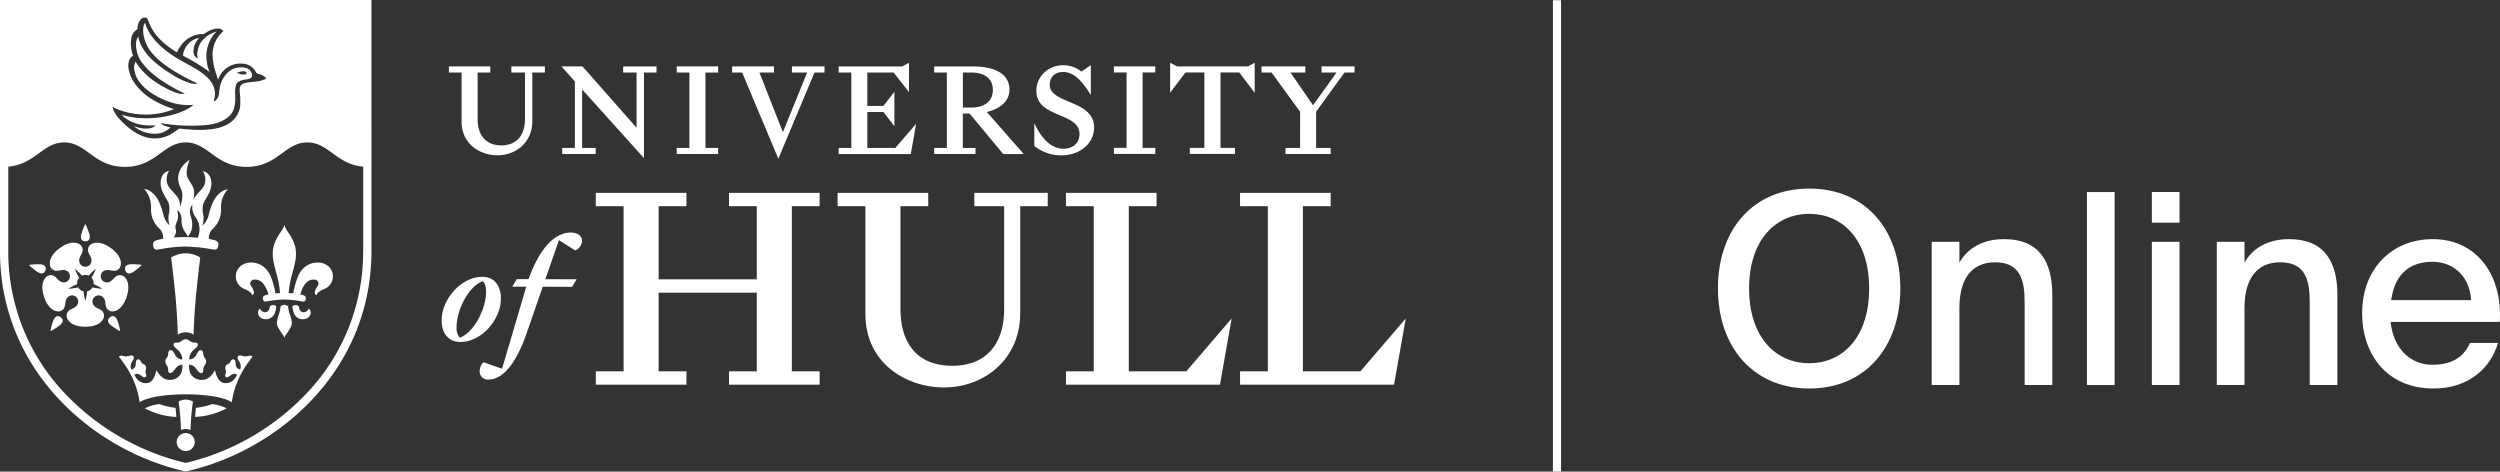<svg xmlns="http://www.w3.org/2000/svg" width="920.333" height="173.61" viewBox="0 0 920.333 173.61">
  <rect x="0" y="0" width="920.333" height="173.61" fill="#333333" stroke="none"/>
  <g id="UoH_Lockup_Online_White_RGB" transform="translate(-3688 -2101.25)">
    <g id="Brandmark" transform="translate(3633.32 2047.13)">
      <path id="Path_214" data-name="Path 214" d="M307.38,125.11v4.91H297.15v26.92h36.13V130.02H323.05v-4.91h33.36v4.91H346.18v60.79h10.23v4.91H323.05v-4.91h10.23V161.85H297.15v28.96h10.23v4.91H274.02v-4.91h10.23V130.02H274.02v-4.91h33.36Zm116.94,4.91H413.37v-4.91h27.02v4.91H430.26v39.3c0,17.09-13.21,27.43-28.14,27.43-13.31,0-28.86-8.5-28.86-27.12v-39.6H363.03v-4.91H396.4v4.91H386.17V167.7c0,13.97,7.16,21.08,19.14,21.08s19.04-7.58,19.04-20.98V130.03Zm22.78,0v-4.91h33.36v4.91H470.23v60.79h21.18l16.68-19.45-4.3,24.36h-56.7v-4.91h10.23V130.02H447.09Zm64.09,0v-4.91h33.36v4.91H534.32v60.79H555.5l16.68-19.45-4.3,24.36h-56.7v-4.91h10.23V130.02H511.18ZM248.41,159.66h-5.16l1.67-2.78h4.35c3.95-11.13,9.51-17.15,15.53-17.15,2.88,0,4.15,1.57,4.15,3.04a3.97,3.97,0,0,1-2.53,3.54l-5.97-3.79-5.01,14.37,11.52.05-1.67,2.78-10.81-.05-5.72,16.54c-3.64,10.72-8.5,17.65-14.31,17.65a3.008,3.008,0,0,1-3.19-3.29,4.551,4.551,0,0,1,1.42-3.09l6.83,2.38Zm-.48-78.85h-5V78.57h12.34v2.24h-4.63V98.76c0,7.81-6.03,12.53-12.85,12.53-6.08,0-13.18-3.88-13.18-12.39V80.81h-4.67V78.57h15.24v2.24h-4.67v17.2c0,6.12,3.27,9.63,8.74,9.63,5.28,0,8.69-3.46,8.69-9.58V80.81Zm13.71,30.01v-2.24h4.67V84.09l-4.95-5.52h7.76l19.91,22.58V80.82h-4.95V78.58h12.29v2.24h-4.63v31.5L268.98,87.03v21.55h5v2.24H261.64Zm57.41-32.25v2.24h-4.67v27.76h4.67v2.24H303.81v-2.24h4.67V80.81h-4.67V78.57Zm23.84,24.21,8.93-21.97h-5.61V78.57h12.01v2.24h-3.69l-13.32,31.74L327.89,80.81H324.2V78.57h15.42v2.24h-5.38Zm41.05-14.86v12.67l-4.02-5.23h-5.94v13.23h10.28l7.67-8.88-1.96,11.12H363.42v-2.24h4.67V80.83h-4.67V78.59h23.37l2.52-1.36v10.8l-5.66-7.2h-9.68V93.12h5.94l4.02-5.19Zm29.88,22.9H398.58v-2.24h4.67V80.82h-4.67V78.58h14.3c7.76,0,13.41,2.57,13.41,8.55,0,4.44-3.69,7.1-8.32,8.23l13.6,15.47H424L411.61,95.92h-2.48v12.67h4.67v2.24Zm-4.67-17.11h2.99c4.49,0,8.04-1.92,8.04-6.5,0-4.53-3.55-6.4-8.04-6.4h-2.99Zm31.95-8.43c0,7.2,16.36,5.52,16.36,15.75,0,6.03-5.42,10.28-12.06,10.28a15.712,15.712,0,0,1-9.96-3.46V99.44c2.66,5.84,6.4,9.44,10.75,9.44,3.23,0,5.89-1.92,5.89-5.42,0-8.18-15.89-5.7-15.89-15.94,0-5.23,4.39-9.39,9.96-9.39a10.66,10.66,0,0,1,6.64,2.34l3.46-2.38V89.12c-2.85-4.63-5.98-8.51-10.19-8.51-2.95,0-4.95,1.87-4.95,4.67Zm38.88-6.72V80.8h-4.67v27.76h4.67v2.24H464.74v-2.24h4.67V80.8h-4.67V78.56Zm5.47,9.72V77.2l2.52,1.36h26.08l2.52-1.36V88.28l-5.66-7.48h-6.92v27.76h5.33v2.24H492.68v-2.24h5.37V80.8h-6.96l-5.66,7.48Zm42.47,22.53v-2.24h5.37V95.25L522.77,80.81h-3.69V78.57h16.13v2.24h-5.47l8.32,12.06,8.65-12.06h-5.52V78.57h12.15v2.24h-3.69L539.18,95.25v13.32h5.37v2.24H527.91ZM224.12,180c-4.57,0-6.87-3.49-6.87-7.94,0-7.59,7.07-16.03,14.96-16.03,4.7,0,6.87,3.54,6.87,7.99C239.08,171.61,232.14,180,224.12,180Zm-.18-1.57c5.29-1.92,9.69-10.67,9.69-16.94,0-1.92-.51-3.29-1.24-3.84-5.24,1.87-9.63,10.62-9.63,16.89a5.375,5.375,0,0,0,1.18,3.89Z" fill="#fff"/>
      <path id="Path_215" data-name="Path 215" d="M123.05,147.38a10.345,10.345,0,0,0-5.36,1.53c.38,2.91,1.44,12.43,1.7,15.49.27,3.18.73,10.06.73,12.92a5.335,5.335,0,0,1,5.84,0c0-2.85.46-9.74.73-12.92.26-3.06,1.33-12.57,1.7-15.49a10.345,10.345,0,0,0-5.36-1.53Z" fill="#fff"/>
      <path id="Path_216" data-name="Path 216" d="M123.05,179.01c-1.33,0-1.65,1.23-3.14,1.23-.69,0-1.35.06-1.35.68,0,.7.54,1.11,1.8,2.22a4.8,4.8,0,0,1,1.44,3.3,1.944,1.944,0,0,1-.6-.06,3.247,3.247,0,0,1-1.61-.95c-.75-.92-1.1-2.41-1.99-2.41-.72,0-1.01.71-1.01,1.39,0,1.35-1.03,1.49-1.03,2.71,0,1.44,1.03,1.58,1.03,3.04,0,.68.11,1.32.75,1.32.71,0,1.16-.74,2.22-2.04a3.206,3.206,0,0,1,2.22-1.07,7.3,7.3,0,0,1-.26,2.74,4.425,4.425,0,0,1-4.37,2.85c-2.97.03-4.36-2.8-4.86-3.55-.36,1.29-.99,4.2-3.19,4.68a4.021,4.021,0,0,1-4.06-1.57,3.4,3.4,0,0,1-.81-1.48,1.507,1.507,0,0,1,1.7-.08c1.26.64,1.56,1.31,2.24,1,.48-.22.39-.75.2-1.28-.45-1.25.39-1.75-.01-2.72-.37-.91-1.37-.67-1.82-1.76-.22-.53-.72-.97-1.27-.75-.69.28-.5,1.42-.7,2.27a1.763,1.763,0,0,1-.78,1.13,1.5,1.5,0,0,1-.81.26,3.138,3.138,0,0,1,.25-2.69c.42-.76.99-1.46.59-2.08-.36-.56-1.12-.36-1.68-.2a3.679,3.679,0,0,1-2.22-.01,1.408,1.408,0,0,0-1.48.29s1.13,1.44,1.42,1.88a33.258,33.258,0,0,1,4.34,7.8,27.848,27.848,0,0,1,1.87,7.15c1.41-1.08,4.78-2.01,8.17-2.42a64.619,64.619,0,0,1,8.81-.53,63.077,63.077,0,0,1,8.81.53c3.4.41,6.76,1.34,8.17,2.42a27.848,27.848,0,0,1,1.87-7.15,33.258,33.258,0,0,1,4.34-7.8c.29-.44,1.42-1.88,1.42-1.88a1.408,1.408,0,0,0-1.48-.29,3.606,3.606,0,0,1-2.22.01c-.56-.17-1.31-.36-1.68.2-.4.62.17,1.32.59,2.08a3.14,3.14,0,0,1,.25,2.69,1.481,1.481,0,0,1-.81-.26,1.763,1.763,0,0,1-.78-1.13c-.2-.84,0-1.98-.7-2.27-.56-.23-1.06.22-1.27.75-.44,1.09-1.44.84-1.82,1.76-.4.98.44,1.47-.01,2.72-.19.54-.29,1.06.2,1.28.68.32.98-.36,2.24-1a1.526,1.526,0,0,1,1.7.08,3.262,3.262,0,0,1-.81,1.48,4.021,4.021,0,0,1-4.06,1.57c-2.2-.48-2.83-3.39-3.19-4.68-.49.76-1.89,3.59-4.86,3.55a4.438,4.438,0,0,1-4.37-2.85,7.3,7.3,0,0,1-.26-2.74,3.224,3.224,0,0,1,2.22,1.07c1.06,1.3,1.5,2.04,2.22,2.04.63,0,.75-.64.75-1.32,0-1.46,1.03-1.6,1.03-3.04,0-1.22-1.03-1.36-1.03-2.71,0-.68-.29-1.39-1.01-1.39-.89,0-1.24,1.49-1.99,2.41a3.247,3.247,0,0,1-1.61.95,2.306,2.306,0,0,1-.6.06,4.846,4.846,0,0,1,1.44-3.3c1.27-1.11,1.8-1.52,1.8-2.22,0-.62-.66-.68-1.35-.68-1.49,0-1.81-1.23-3.14-1.23Z" fill="#fff"/>
      <path id="Path_217" data-name="Path 217" d="M123.05,220.17a3.315,3.315,0,1,0-3.32-3.31A3.314,3.314,0,0,0,123.05,220.17Z" fill="#fff"/>
      <path id="Path_218" data-name="Path 218" d="M124.83,212.41a91.466,91.466,0,0,1,.88-10.48,5.667,5.667,0,0,0-2.65-.7,5.567,5.567,0,0,0-2.64.7,92.3,92.3,0,0,1,.88,10.47,4.873,4.873,0,0,1,1.76-.33,4.818,4.818,0,0,1,1.78.34Z" fill="#fff"/>
      <path id="Path_219" data-name="Path 219" d="M136.06,130.99a9.634,9.634,0,0,1,2.47-7.14c-2.29,0-4.62,2.84-5.3,4.37a29,29,0,0,0-1.68,4.8,7.369,7.369,0,0,1-2.35,4.16,9.409,9.409,0,0,0,.39-3.57,8.811,8.811,0,0,1-.09-4.37c.56-1.73,2.43-3.66,2.9-6.46.42-2.48-.47-5.14-3.04-5.65a5.761,5.761,0,0,1,.56,5.1c-.59,1.31-2.39,3-3.07,3.87a8.392,8.392,0,0,0-1.11,1.78,8.676,8.676,0,0,0,.4-3.22c-.13-2.66-2.75-4.22-2.75-6.78a14.38,14.38,0,0,1,1.12-4.97c-.61.46-4.56,2.98-4.22,7.34.2,2.57,1.38,3.21,1.51,5.46a11.959,11.959,0,0,1-.86,4.6c0-.17.03-.34.03-.51a5.5,5.5,0,0,0-1.51-3.82c-.69-.88-2.49-2.56-3.07-3.88a5.726,5.726,0,0,1,.56-5.1c-2.57.51-3.46,3.17-3.04,5.65.47,2.81,2.35,4.73,2.91,6.46a8.834,8.834,0,0,1-.1,4.38,9.409,9.409,0,0,0,.39,3.57,7.376,7.376,0,0,1-2.34-4.16,28.688,28.688,0,0,0-1.68-4.8c-.68-1.53-3.02-4.38-5.31-4.38a9.777,9.777,0,0,1,2.49,7.15,9.51,9.51,0,0,0,2.9,7.22,4.565,4.565,0,0,1,1.55,3.91c-.55.13-1.21.24-1.67.36-1.23.3-2.2.69-1.98,2.09s.74,1.75,2.12,1.48a54.739,54.739,0,0,1,9.87-1.05,63.8,63.8,0,0,1,9.86,1.05c1.41.23,1.91-.08,2.14-1.48s-.83-1.83-1.98-2.06c-.5-.1-1.01-.23-1.51-.34a4.644,4.644,0,0,1,1.58-3.81,9.616,9.616,0,0,0,2.92-7.23Zm-8,8.56a9.959,9.959,0,0,1-.58,2.11,42.175,42.175,0,0,0-4.42-.26c-1.52,0-3.3.04-4.41.17a6.566,6.566,0,0,0,.81-1.9c.14-.76-.17-1.06-.2-2.09-.02-.9.74-2.03.92-3.12a5.917,5.917,0,0,0-.3-2.87c.43-.02,1.62,1.17,1.63,3.36a8.189,8.189,0,0,0,.71,3.64c.54,1.1,1.23,1.67,1.57,2.61a5.036,5.036,0,0,0,.51-.59,5.873,5.873,0,0,0,1.12-3.54c.12-2.73-.92-3.34-.79-5.45a3.65,3.65,0,0,1,.89-2.18,6.322,6.322,0,0,0-.07.9,5.979,5.979,0,0,0,1.23,3.72,7.7,7.7,0,0,1,1.38,5.5Z" fill="#fff"/>
      <path id="Path_220" data-name="Path 220" d="M119.6,207.61c-.08-1.12-.18-2.3-.3-3.36a25.981,25.981,0,0,1-5.99-1.38,16.845,16.845,0,0,0-5.33,1.57A27.468,27.468,0,0,0,119.6,207.61Z" fill="#fff"/>
      <path id="Path_221" data-name="Path 221" d="M126.51,207.61c.08-1.12.18-2.3.3-3.36a25.981,25.981,0,0,0,5.99-1.38,16.845,16.845,0,0,1,5.33,1.57A27.468,27.468,0,0,1,126.51,207.61Z" fill="#fff"/>
      <path id="Path_222" data-name="Path 222" d="M86.1,142.93c1.54,0,1.85-1.16,1.48-2.58a20.729,20.729,0,0,0-1.48-3.79,20.73,20.73,0,0,0-1.48,3.79C84.26,141.78,84.57,142.93,86.1,142.93Z" fill="#fff"/>
      <path id="Path_223" data-name="Path 223" d="M71.4,153.62c.48-1.46-.53-2.11-2-2.21a20.943,20.943,0,0,0-4.07.24,20.367,20.367,0,0,0,3.15,2.58C69.73,155.01,70.92,155.08,71.4,153.62Z" fill="#fff"/>
      <path id="Path_224" data-name="Path 224" d="M77.01,170.9c-1.24-.9-2.17-.15-2.72,1.22a20.983,20.983,0,0,0-1.03,3.94,20.062,20.062,0,0,0,3.43-2.2C77.82,172.92,78.25,171.8,77.01,170.9Z" fill="#fff"/>
      <path id="Path_225" data-name="Path 225" d="M95.19,170.9c-1.24.9-.81,2.02.32,2.96a21.4,21.4,0,0,0,3.43,2.2,20.226,20.226,0,0,0-1.03-3.94C97.36,170.75,96.43,170,95.19,170.9Z" fill="#fff"/>
      <path id="Path_226" data-name="Path 226" d="M102.81,151.41c-1.47.1-2.48.75-2,2.21s1.67,1.4,2.92.61a21.5,21.5,0,0,0,3.15-2.58A20.826,20.826,0,0,0,102.81,151.41Z" fill="#fff"/>
      <path id="Path_227" data-name="Path 227" d="M98.4,155.44c-1.68.31-2.12,2.14-3.74,2.56a2.267,2.267,0,0,1-1.4-4.31c1.56-.61,2.99.6,4.53-.13a2.474,2.474,0,0,0,1.38-2.19c.19-2.37-1.78-4.59-3.67-5.91-1.84-1.39-4.57-2.58-6.75-1.67a2.486,2.486,0,0,0-1.66,1.99c-.22,1.7,1.38,2.68,1.27,4.35a2.261,2.261,0,0,1-4.52,0c-.1-1.67,1.5-2.65,1.27-4.35a2.473,2.473,0,0,0-1.66-1.99c-2.19-.92-4.91.27-6.75,1.67-1.89,1.32-3.87,3.54-3.67,5.91a2.477,2.477,0,0,0,1.38,2.19c1.54.74,2.97-.48,4.53.13a2.267,2.267,0,0,1-1.4,4.31c-1.62-.42-2.06-2.24-3.74-2.56a2.5,2.5,0,0,0-2.41.96c-1.55,1.8-1.26,4.76-.5,6.94.67,2.21,2.18,4.77,4.49,5.32a2.47,2.47,0,0,0,2.51-.64c1.18-1.24.46-2.98,1.53-4.27a2.263,2.263,0,0,1,3.66,2.66c-.9,1.41-2.77,1.27-3.59,2.77a2.484,2.484,0,0,0,.17,2.59c1.23,2.03,4.14,2.67,6.44,2.62,2.31.04,5.21-.59,6.44-2.62a2.508,2.508,0,0,0,.17-2.59c-.82-1.5-2.69-1.36-3.59-2.77a2.263,2.263,0,0,1,3.66-2.66c1.07,1.29.35,3.03,1.53,4.27a2.47,2.47,0,0,0,2.51.64c2.31-.55,3.81-3.11,4.49-5.32.75-2.18,1.04-5.14-.5-6.94a2.5,2.5,0,0,0-2.41-.96Zm-9.66,4.47a3.08,3.08,0,0,1-2.02,1.47,18.738,18.738,0,0,1-.62,3.58,17.9,17.9,0,0,1-.62-3.58,3.033,3.033,0,0,1-2.02-1.47,18.232,18.232,0,0,1-3.6.51,18.447,18.447,0,0,1,3.21-1.7c-.01-.11-.02-.22-.02-.33a3.042,3.042,0,0,1,.79-2.05,17.977,17.977,0,0,1-1.6-3.26,18.747,18.747,0,0,1,2.61,2.53,3.028,3.028,0,0,1,2.5,0,18.166,18.166,0,0,1,2.61-2.53,17.978,17.978,0,0,1-1.6,3.26,3.042,3.042,0,0,1,.79,2.05,1.829,1.829,0,0,1-.02.33,18.448,18.448,0,0,1,3.21,1.7,18.324,18.324,0,0,1-3.6-.51Z" fill="#fff"/>
      <path id="Path_228" data-name="Path 228" d="M155.1,166.43a1.434,1.434,0,0,0-1.1.52,2.5,2.5,0,0,1-.82,1.85,1.536,1.536,0,0,1-.92.24,1.948,1.948,0,0,1-1.85-1.34,1.876,1.876,0,0,0-.54,2.39c.66,1.59,2.6,1.71,3.71,1.42a3.708,3.708,0,0,0,2.48-2.82,12.014,12.014,0,0,0,.34-1.82,1.785,1.785,0,0,0-1.31-.45Z" fill="#fff"/>
      <path id="Path_229" data-name="Path 229" d="M162.31,166.88a11.786,11.786,0,0,0,.34,1.82,3.691,3.691,0,0,0,2.48,2.82c1.11.29,3.05.17,3.71-1.42a1.876,1.876,0,0,0-.54-2.39,1.948,1.948,0,0,1-1.85,1.34,1.536,1.536,0,0,1-.92-.24,2.574,2.574,0,0,1-.82-1.85,1.41,1.41,0,0,0-1.1-.52,1.854,1.854,0,0,0-1.31.45Z" fill="#fff"/>
      <path id="Path_230" data-name="Path 230" d="M159.36,166.33a2.849,2.849,0,0,0-1.37.49,15.858,15.858,0,0,1-.44,2.46,14.948,14.948,0,0,0-.96,3.57c0,2.22,2.67,4.64,2.67,5.46a.3.3,0,0,0,.1.03c.05,0,.08-.03.1-.03,0-.82,2.67-3.24,2.67-5.46a14.949,14.949,0,0,0-.96-3.57,15.858,15.858,0,0,1-.44-2.46,2.958,2.958,0,0,0-1.37-.49" fill="#fff"/>
      <path id="Path_231" data-name="Path 231" d="M159.36,164.38a40.264,40.264,0,0,1,6.46.7c.94.15,1.28-.05,1.44-.99s-.53-1.18-1.34-1.41c-.2-.06-.44-.11-.7-.16.39-1.11.89-3.19,2.5-4.59a3.637,3.637,0,0,1,3.18-.8,1.442,1.442,0,0,1,.7,2.28,6.236,6.236,0,0,0-1.06,2.36,1,1,0,0,0,.68,1.02c.14-.54.65-1.36,2.64-2.21a4.943,4.943,0,0,0,3.36-4.92c0-2.27-1.92-4.89-5.68-4.89a7.4,7.4,0,0,0-5.52,2.48,11.727,11.727,0,0,0-1.5,2.29,30.678,30.678,0,0,0-1.89,6.6c-.69-.08-1.3-.12-1.68-.13a36.6,36.6,0,0,1,1-6.01c.41-1.53.84-2.91,1.41-5.59a14.482,14.482,0,0,0,.27-3.11c0-5.24-4.16-8.57-4.16-10.21a.318.318,0,0,0-.11-.04.193.193,0,0,0-.11.04c0,1.64-4.16,4.98-4.16,10.21a14.414,14.414,0,0,0,.27,3.11c.57,2.68,1,4.06,1.41,5.59a36.6,36.6,0,0,1,1,6.01c-.37.01-.99.06-1.68.13a30.678,30.678,0,0,0-1.89-6.6,11.019,11.019,0,0,0-1.5-2.29,7.4,7.4,0,0,0-5.52-2.48c-3.77,0-5.68,2.66-5.68,4.89a4.967,4.967,0,0,0,3.36,4.92c1.99.85,2.5,1.68,2.64,2.21a1,1,0,0,0,.68-1.02,6.236,6.236,0,0,0-1.06-2.36,1.444,1.444,0,0,1,.7-2.28,3.647,3.647,0,0,1,3.18.8,9.94,9.94,0,0,1,2.5,4.59c-.27.05-.51.11-.7.16-.81.23-1.48.47-1.34,1.41.16.94.5,1.14,1.44.99a40.139,40.139,0,0,1,6.46-.7" fill="#fff"/>
      <path id="Path_232" data-name="Path 232" d="M100.64,97.48a13.888,13.888,0,0,0,6.17,2.56,20.783,20.783,0,0,0,4.09.27c.36,0,1.05-.04,1.05-.04a3.385,3.385,0,0,1-.53.47c-1.28.84-3.22.85-5.09.5a11.119,11.119,0,0,1-2.43-.75,10.491,10.491,0,0,0,3.07,1.93,12.319,12.319,0,0,0,4.63.94,7.809,7.809,0,0,0,5.84-2.37,9.953,9.953,0,0,1-1.86-.46c-1.06-.36-1.49-.73-1.62-1.1,0,0,.62.13,1.39.27a71.551,71.551,0,0,0,10.51.7c4.3-.12,9.48-.19,13.09-3.44,2.43-2.18,2.37-5.35,2.32-8.02a9.492,9.492,0,0,1,.35-3.72c.6-1.32,2.32-1.65,3.7-1.87a4.958,4.958,0,0,0,1.64-.46,1.1,1.1,0,0,0,.47-.91,2.452,2.452,0,0,0-.28-1.35c-.55-1.09-1.65-1.72-3.88-1.72a6.857,6.857,0,0,0-4.34,1.56,9.982,9.982,0,0,0-3.4,6.3,12.223,12.223,0,0,0-.18,1.42,4.148,4.148,0,0,1-1.32,2.92,2.241,2.241,0,0,1-.73.36s.08-.25.12-.38c2.19-7.18-5.15-10.85-11.08-14.11-1.47-.8-3.59-2.08-4.43-2.66-5.37-3.72-8.65-7.63-9.82-11.8-.65.52-.72,2.36-.7,3.29a13.592,13.592,0,0,0,3.6,8.21c3.49,4.18,10.7,8.12,15.27,10.29.39.19,1.07.5,1.07.5s-.64.48-2.79-.13a27.185,27.185,0,0,1-6.49-3.1c-6.72-4.12-11.49-8.63-12.48-13.98a4.521,4.521,0,0,0-.79,2.23,11.231,11.231,0,0,0,2.55,7.8c3.7,4.85,10.6,8.66,15.36,10.95,0,0-.84.45-3.36-.39a33.587,33.587,0,0,1-6.55-3.35,24.319,24.319,0,0,1-8.19-8.01,4.983,4.983,0,0,0-.31,3.71c.69,3.62,3.99,6.19,4.73,6.79a26.851,26.851,0,0,0,7.73,4.16,21.069,21.069,0,0,0,8.45,1.29c.35-.02.72-.08.72-.08a4.775,4.775,0,0,1-.59.51c-3.31,2.43-9.21,4.18-15.38,4.41a32.035,32.035,0,0,1-8.54-.74c-.53-.13-1.39-.34-1.87-.51a6.355,6.355,0,0,0,1.09,1.14Zm41.3-16.58c.09-.03.59-.2.91-.3a3.662,3.662,0,0,1,2.28-.1.51.51,0,0,1,.29.54.539.539,0,0,1-.34.45,3.877,3.877,0,0,1-2.27-.23c-.28-.08-.71-.2-.87-.23-.07-.02-.09-.09,0-.12Z" fill="#fff"/>
      <path id="Path_233" data-name="Path 233" d="M54.68,54.12v92.46c0,44.56,35.11,73.77,68.37,81.09,33.26-7.32,68.37-36.53,68.37-81.09V54.12ZM96.94,93.91a26.937,26.937,0,0,0,10.64,2.36,27.268,27.268,0,0,0,11.13-1.97c-.27-.1-1.55-.53-2.19-.78a33.365,33.365,0,0,1-5.45-2.6,21.991,21.991,0,0,1-7-6.41,13.91,13.91,0,0,1-1.91-4.37c-.68-2.93.24-4.89,1.51-5.43a13.739,13.739,0,0,1-.71-6.19,4.819,4.819,0,0,1,2.34-3.68,5.327,5.327,0,0,1,1.25-3.65,2.055,2.055,0,0,1,1.66-.61.959.959,0,0,1,.83.69c.36.93.76,1.84,1.18,2.69,2.12,4.27,6.36,7.56,9.61,9.4a13.757,13.757,0,0,1,2.54-3.79,9.919,9.919,0,0,1,6.35-2.9h.93a20.29,20.29,0,0,1,2.07-1.24,7.977,7.977,0,0,1,3.04-.78,2.353,2.353,0,0,1,2.02.77l.14.17-.17.14a11.24,11.24,0,0,0-3.8,8.94,21.155,21.155,0,0,0,1.19,6.24c.22.65.8,2.63.8,2.63a9.879,9.879,0,0,1,1.09-2.25,9.06,9.06,0,0,1,3.23-2.84,8.239,8.239,0,0,1,4.02-.91,5.886,5.886,0,0,1,5.76,3.4,5.262,5.262,0,0,0,1.4.59,3.727,3.727,0,0,1,2.13,1.31c.03.05.12.21.12.21s-.09.06-.19.12a11.535,11.535,0,0,1-4.05,1.01c-.19.02-.43.05-.71.08-1.19.12-3.21.31-4.04.96-.68.53-.87,1.25-.78,2.58a27.269,27.269,0,0,1,.13,5.81c-.82,4.11-3.86,6.59-8.17,7.64-4.42,1.07-9.45.7-14.25.2a36.447,36.447,0,0,1-3.36,2.24,11.86,11.86,0,0,1-5.74,1.39c-5.92,0-10.66-4.9-12.36-6.58a13.375,13.375,0,0,1-2.59-3.57,4.8,4.8,0,0,1-.4-1.42l.77.39Zm91.43,52.67A75.393,75.393,0,0,1,167.48,199a89.893,89.893,0,0,1-44.43,25.54A89.893,89.893,0,0,1,78.62,199a75.42,75.42,0,0,1-20.89-52.42V115.47c9.96-.88,12.74-8.92,20.57-8.92,8.29,0,10.91,9,22.38,9s14.09-9,22.38-9,10.91,9,22.38,9,14.09-9,22.38-9c7.83,0,10.61,8.04,20.57,8.92v31.11Z" fill="#fff"/>
      <path id="Path_234" data-name="Path 234" d="M131.83,80.65s-.58-1.51-.71-2.1a18.248,18.248,0,0,1-.41-2.75,12.782,12.782,0,0,1,2.06-8.11,10.2,10.2,0,0,1,1.63-1.93,10.4,10.4,0,0,0-5.63,3.77,8.381,8.381,0,0,0-1.29,3.07,6.593,6.593,0,0,0,0,3.02,2.206,2.206,0,0,1-1.05-.86,3.255,3.255,0,0,1-.48-2.4,7.194,7.194,0,0,1,.85-2.66,6.758,6.758,0,0,1,1.28-1.65,7.264,7.264,0,0,0-4.39,2.55,6.84,6.84,0,0,0-1.23,2.14,6.323,6.323,0,0,0-.42,1.84l1.04.61a65.974,65.974,0,0,1,8.78,5.45Z" fill="#fff"/>
    </g>
    <g id="Line" transform="translate(3633.32 2047.13)">
      <line id="Line_12" data-name="Line 12" y2="173.53" transform="translate(627.86 54.2)" fill="none" stroke="#fff" stroke-miterlimit="10" stroke-width="3"/>
    </g>
    <g id="Secondary_text" transform="translate(3633.32 2047.13)">
      <path id="Path_235" data-name="Path 235" d="M687.11,160.29c0-21.66,12.94-36.75,33.62-36.75s33.52,15.09,33.52,36.75-12.94,36.85-33.52,36.85-33.62-15.19-33.62-36.85Zm55.67,0c0-17.84-9.7-27.44-22.05-27.44s-22.15,9.6-22.15,27.44,9.7,27.54,22.15,27.54,22.05-9.7,22.05-27.54Z" fill="#fff"/>
      <path id="Path_236" data-name="Path 236" d="M792.56,142.16c12.74,0,17.64,8.23,17.64,20.48v33.22H800.01V165.38c0-7.64-1.27-14.7-10.88-14.7-8.82,0-13.13,6.37-13.13,16.86v28.32H765.81V143.13H776v7.64c3.04-5.19,8.33-8.62,16.56-8.62Z" fill="#fff"/>
      <path id="Path_237" data-name="Path 237" d="M822.94,195.87V124.82h10.19v71.05Z" fill="#fff"/>
      <path id="Path_238" data-name="Path 238" d="M857.04,136.08H846.85V124.81h10.19Zm0,59.78H846.85V143.13h10.19Z" fill="#fff"/>
      <path id="Path_239" data-name="Path 239" d="M897.51,142.16c12.74,0,17.64,8.23,17.64,20.48v33.22H904.96V165.38c0-7.64-1.27-14.7-10.88-14.7-8.82,0-13.13,6.37-13.13,16.86v28.32H870.76V143.13h10.19v7.64c3.04-5.19,8.33-8.62,16.56-8.62Z" fill="#fff"/>
      <path id="Path_240" data-name="Path 240" d="M974.25,180.38c-2.45,8.72-10.29,16.76-23.72,16.76-17.05,0-26.27-12.45-26.27-27.74,0-16.37,10.98-27.25,25.97-27.25,16.27,0,25.78,13.33,24.7,30.48H934.75c.98,9.7,7.16,15.78,15.39,15.78,7.35,0,11.66-3.04,13.82-8.04h10.29Zm-9.9-15.78c-.29-7.84-5.78-14.11-14.21-14.11-7.94,0-13.82,4.12-15.19,14.11Z" fill="#fff"/>
    </g>
  </g>
</svg>
